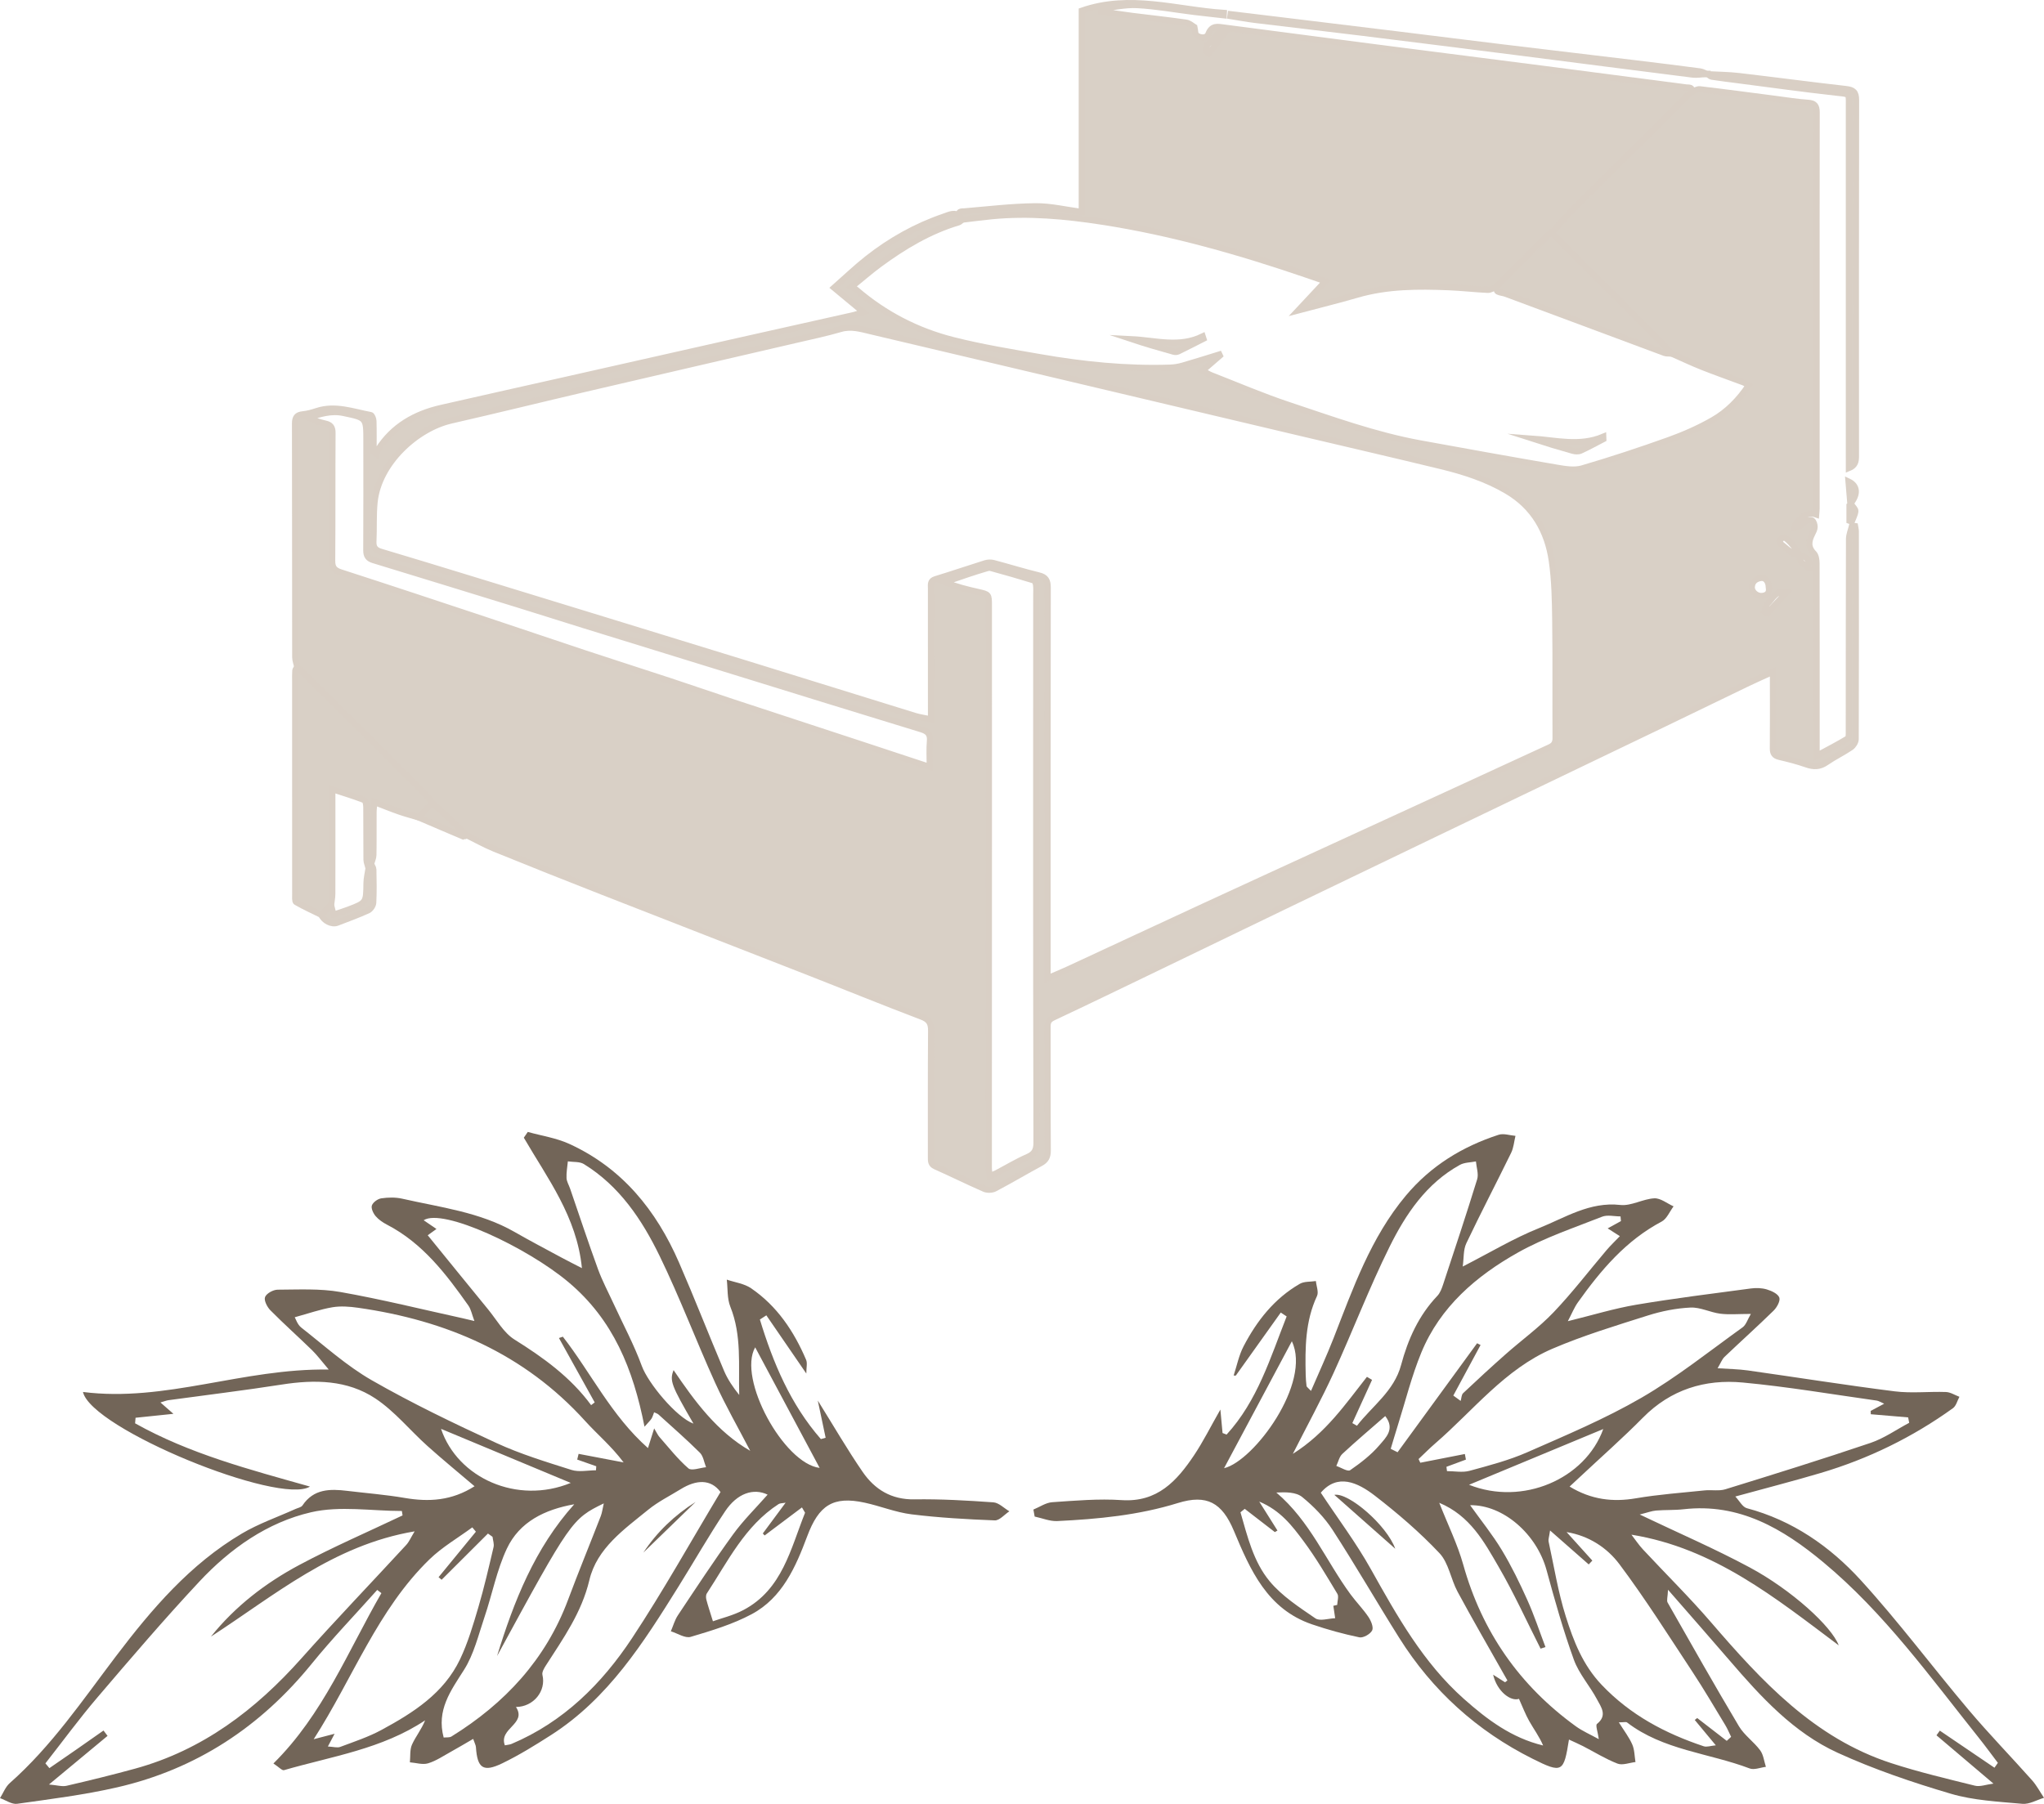 <!-- Generator: Adobe Illustrator 19.1.0, SVG Export Plug-In  -->
<svg version="1.1"
	 xmlns="http://www.w3.org/2000/svg" xmlns:xlink="http://www.w3.org/1999/xlink" xmlns:a="http://ns.adobe.com/AdobeSVGViewerExtensions/3.0/"
	 x="0px" y="0px" width="333.631px" height="294.51px" viewBox="0 0 333.631 294.51"
	 style="enable-background:new 0 0 333.631 294.51;" xml:space="preserve">
<style type="text/css">
	.st0{fill:#726558;}
	.st1{fill:#D9D0C6;stroke:#D9CFC5;stroke-miterlimit:10;}
</style>
<defs>
</defs>
<g>
	<g>
		<path class="st0" d="M283.248,244.328c0.669,0.705,1.167,1.718,1.883,1.908c7.441,1.979,13.561,6.235,18.593,11.751
			c6.181,6.775,11.685,14.165,17.609,21.181c3.319,3.931,6.916,7.627,10.336,11.474c0.765,0.86,1.314,1.913,1.962,2.877
			c-1.178,0.35-2.391,1.084-3.528,0.98c-3.922-0.357-7.953-0.545-11.692-1.648c-6.265-1.849-12.512-3.97-18.447-6.679
			c-7.222-3.297-12.545-9.135-17.655-15.08c-3.171-3.688-6.385-7.338-10.047-11.542c-0.053,1.209-0.254,1.759-0.066,2.088
			c3.838,6.755,7.663,13.519,11.64,20.193c0.878,1.474,2.429,2.532,3.466,3.932c0.541,0.731,0.638,1.79,0.936,2.701
			c-0.889,0.105-1.905,0.545-2.647,0.263c-6.662-2.53-14.114-2.973-20.02-7.514c-0.156-0.12-0.484-0.015-1.336-0.015
			c0.866,1.392,1.68,2.438,2.193,3.615c0.378,0.867,0.362,1.906,0.522,2.868c-0.986,0.109-2.109,0.572-2.931,0.255
			c-1.947-0.752-3.747-1.884-5.616-2.844c-0.729-0.374-1.483-0.697-2.309-1.082c-0.85,5.343-1.063,5.576-5.963,3.122
			c-9.044-4.53-16.328-11.116-21.725-19.695c-3.681-5.852-7.131-11.851-10.892-17.65c-1.312-2.024-3.084-3.842-4.959-5.371
			c-1.002-0.817-2.67-0.818-4.225-0.736c5.504,4.662,8.101,11.159,12.106,16.613c0.93,1.266,2.049,2.397,2.925,3.695
			c0.423,0.627,0.869,1.694,0.608,2.206c-0.306,0.601-1.461,1.254-2.09,1.124c-2.611-0.543-5.202-1.256-7.727-2.12
			c-7.315-2.501-10.07-8.866-12.756-15.277c-1.923-4.59-4.408-5.994-9.14-4.527c-6.437,1.996-13.032,2.621-19.684,2.942
			c-1.215,0.058-2.458-0.475-3.688-0.735c-0.069-0.381-0.138-0.761-0.207-1.142c1.024-0.418,2.028-1.131,3.076-1.202
			c3.767-0.254,7.57-0.594,11.321-0.341c5.836,0.392,9.016-3.128,11.822-7.316c1.481-2.211,2.672-4.615,4.3-7.469
			c0.148,1.598,0.251,2.716,0.355,3.833c0.22,0.084,0.44,0.167,0.66,0.251c5.043-5.505,7.148-12.539,9.802-19.288
			c-0.319-0.211-0.639-0.422-0.958-0.634c-2.447,3.43-4.893,6.86-7.34,10.29c-0.118-0.002-0.236-0.005-0.354-0.007
			c0.527-1.596,0.854-3.296,1.619-4.768c2.169-4.17,5.029-7.807,9.174-10.202c0.723-0.418,1.747-0.317,2.632-0.456
			c0.078,0.822,0.483,1.797,0.182,2.443c-1.927,4.128-1.952,8.488-1.845,12.883c0.015,0.607,0.062,1.215,0.138,1.816
			c0.017,0.137,0.218,0.251,0.727,0.796c1.29-3.002,2.568-5.758,3.672-8.582c3.187-8.156,6.068-16.449,11.819-23.313
			c4.058-4.844,9.203-7.998,15.136-9.924c0.811-0.263,1.827,0.103,2.748,0.178c-0.226,0.926-0.296,1.929-0.705,2.766
			c-2.412,4.94-4.964,9.812-7.32,14.778c-0.504,1.062-0.391,2.417-0.584,3.791c4.452-2.277,8.335-4.623,12.491-6.288
			c4.232-1.696,8.229-4.323,13.229-3.766c1.781,0.199,3.679-0.986,5.547-1.084c1.023-0.054,2.096,0.843,3.147,1.311
			c-0.639,0.847-1.097,2.036-1.946,2.485c-5.847,3.093-9.939,7.954-13.674,13.196c-0.579,0.813-0.954,1.771-1.638,3.068
			c4.041-0.991,7.555-2.077,11.149-2.684c6.211-1.049,12.469-1.821,18.715-2.657c0.856-0.115,1.799-0.089,2.616,0.156
			c0.774,0.233,1.802,0.702,2.036,1.324c0.201,0.534-0.389,1.607-0.928,2.136c-2.62,2.567-5.355,5.017-8.011,7.549
			c-0.411,0.392-0.618,0.997-1.131,1.859c1.855,0.128,3.407,0.142,4.931,0.357c7.993,1.128,15.965,2.404,23.972,3.413
			c2.749,0.346,5.579,0.011,8.368,0.11c0.741,0.026,1.466,0.509,2.199,0.783c-0.344,0.631-0.531,1.481-1.056,1.859
			c-6.588,4.742-13.796,8.265-21.574,10.573C292.78,241.793,288.314,242.938,283.248,244.328z M266.29,250.559
			c0.625,0.808,1.193,1.669,1.886,2.414c3.692,3.968,7.564,7.779,11.098,11.882c8.292,9.628,16.839,18.908,29.403,22.998
			c4.487,1.461,9.099,2.551,13.684,3.687c0.834,0.207,1.817-0.187,3.017-0.34c-3.399-2.883-6.348-5.383-9.296-7.884
			c0.181-0.254,0.362-0.509,0.544-0.763c2.973,2.018,5.947,4.036,8.92,6.053c0.185-0.265,0.37-0.529,0.555-0.794
			c-1.039-1.369-2.051-2.759-3.123-4.102c-7.97-9.986-15.456-20.413-25.376-28.655c-6.583-5.47-13.709-9.688-22.807-8.647
			c-1.48,0.169-2.987,0.086-4.475,0.209c-0.707,0.059-1.396,0.329-2.679,0.649c6.382,3.046,12.287,5.595,17.933,8.628
			c6.873,3.692,13.389,9.642,14.552,12.735C289.776,260.874,279.775,252.742,266.29,250.559z M307.543,229.177
			c-0.615-0.265-0.905-0.469-1.218-0.512c-7.287-1.019-14.553-2.268-21.872-2.949c-6.154-0.573-11.743,1.135-16.279,5.727
			c-3.312,3.352-6.856,6.474-10.297,9.698c-0.587,0.55-1.178,1.097-1.679,1.562c3.531,2.145,7.04,2.562,10.819,1.917
			c3.703-0.632,7.469-0.901,11.212-1.29c1.128-0.117,2.344,0.14,3.393-0.184c7.923-2.448,15.844-4.911,23.697-7.571
			c2.218-0.751,4.211-2.168,6.308-3.28c-0.057-0.295-0.115-0.59-0.172-0.885c-2.031-0.172-4.062-0.343-6.093-0.515
			c-0.007-0.181-0.014-0.361-0.021-0.542C305.983,230.01,306.626,229.667,307.543,229.177z M236.093,239.479
			c0.031,0.235,0.061,0.469,0.092,0.704c1.233,0,2.537,0.262,3.685-0.05c3.188-0.867,6.425-1.714,9.437-3.038
			c6.296-2.767,12.683-5.451,18.614-8.889c5.781-3.351,11.059-7.578,16.506-11.491c0.585-0.42,0.831-1.314,1.358-2.197
			c-2.089,0-3.565,0.145-4.999-0.038c-1.64-0.21-3.26-1.077-4.858-1.001c-2.341,0.111-4.723,0.587-6.964,1.297
			c-5.233,1.659-10.517,3.258-15.552,5.416c-7.771,3.331-12.928,10.092-19.141,15.462c-0.942,0.814-1.818,1.703-2.725,2.558
			c0.094,0.2,0.189,0.4,0.283,0.601c2.424-0.475,4.848-0.95,7.272-1.425c0.058,0.304,0.116,0.609,0.173,0.913
			C238.215,238.693,237.154,239.086,236.093,239.479z M259.909,254.789c-0.197,0.209-0.393,0.418-0.59,0.627
			c-1.978-1.738-3.956-3.476-6.311-5.545c-0.161,1.123-0.31,1.481-0.242,1.792c0.893,4.093,1.551,8.263,2.807,12.243
			c1.268,4.017,2.77,7.922,5.864,11.175c4.684,4.926,10.36,7.918,16.645,10.021c0.504,0.169,1.147-0.077,1.98-0.153
			c-1.354-1.631-2.395-2.885-3.436-4.139c0.133-0.105,0.267-0.21,0.4-0.316c1.607,1.242,3.214,2.483,4.821,3.725
			c0.238-0.218,0.476-0.437,0.714-0.655c-0.315-0.64-0.585-1.307-0.954-1.915c-1.765-2.91-3.482-5.852-5.355-8.692
			c-3.898-5.911-7.681-11.914-11.92-17.575c-2.019-2.696-4.994-4.654-8.628-5.249C257.107,251.684,258.508,253.237,259.909,254.789z
			 M264.579,199.361c-0.023-0.254-0.045-0.509-0.068-0.763c-1.013,0-2.143-0.297-3.019,0.05c-4.619,1.825-9.395,3.42-13.701,5.834
			c-6.816,3.82-12.715,8.87-15.794,16.337c-1.593,3.862-2.598,7.966-3.86,11.963c-0.394,1.248-0.76,2.506-1.138,3.759
			c0.373,0.186,0.747,0.373,1.12,0.559c4.326-5.931,8.652-11.862,12.978-17.793c0.189,0.095,0.378,0.19,0.568,0.286
			c-1.483,2.751-2.967,5.501-4.45,8.252c0.401,0.292,0.802,0.584,1.203,0.876c0.127-0.43,0.12-1.002,0.401-1.268
			c2.283-2.156,4.596-4.284,6.949-6.365c2.592-2.293,5.431-4.343,7.81-6.835c3.064-3.21,5.77-6.762,8.65-10.15
			c0.651-0.765,1.385-1.46,2.171-2.281c-0.704-0.45-1.234-0.789-1.987-1.271C263.318,200.054,263.949,199.707,264.579,199.361z
			 M245.66,274.656c0.129-0.1,0.257-0.199,0.386-0.299c-0.194-0.34-0.39-0.68-0.583-1.021c-2.527-4.485-5.114-8.939-7.555-13.471
			c-1.101-2.044-1.442-4.684-2.947-6.283c-3.212-3.412-6.818-6.502-10.532-9.376c-2.85-2.206-6.113-3.683-8.843-0.5
			c2.776,4.198,5.76,8.17,8.164,12.466c4.286,7.657,8.536,15.282,15.207,21.209c3.781,3.359,7.769,6.356,12.919,7.597
			c-0.618-1.446-1.518-2.662-2.26-3.968c-0.632-1.112-1.083-2.327-1.681-3.646c-1.297,0.457-3.545-1.123-4.222-3.945
			C244.49,273.911,245.075,274.284,245.66,274.656z M211.024,237.363c5.422-3.42,8.603-8.157,12.094-12.574
			c0.278,0.165,0.555,0.329,0.833,0.494c-1.072,2.353-2.145,4.707-3.217,7.06c0.252,0.144,0.503,0.287,0.755,0.431
			c2.495-3.23,6.055-5.636,7.201-9.912c1.129-4.21,2.866-8.081,5.917-11.29c0.456-0.48,0.721-1.192,0.936-1.843
			c1.889-5.718,3.793-11.433,5.565-17.188c0.268-0.871-0.118-1.943-0.201-2.923c-0.879,0.178-1.87,0.152-2.619,0.566
			c-5.469,3.019-8.826,8.025-11.476,13.366c-3.34,6.731-6.018,13.787-9.147,20.627C215.719,228.428,213.467,232.54,211.024,237.363z
			 M234.92,245.353c1.423,3.615,2.984,6.768,3.916,10.096c3.072,10.975,9.198,19.746,18.392,26.403
			c1.071,0.775,2.318,1.308,3.736,2.092c-0.163-1.191-0.572-2.272-0.298-2.489c1.751-1.386,0.664-2.763,0.023-3.976
			c-1.173-2.222-2.955-4.186-3.796-6.507c-1.733-4.785-3.117-9.706-4.456-14.623c-1.6-5.875-7.063-10.69-12.475-10.601
			c1.771,2.479,3.642,4.792,5.166,7.314c1.574,2.605,2.916,5.367,4.165,8.147c1.126,2.506,1.988,5.129,2.967,7.701
			c-0.267,0.085-0.533,0.17-0.8,0.255c-2.269-4.473-4.346-9.058-6.861-13.387C242.252,251.737,239.973,247.47,234.92,245.353z
			 M217.634,262.171c0.21-0.048,0.419-0.096,0.629-0.144c0.022-0.613,0.292-1.376,0.027-1.815c-1.76-2.914-3.487-5.868-5.515-8.594
			c-1.844-2.479-3.767-5.023-7.237-6.462c1.175,1.867,2.075,3.298,2.976,4.729c-0.143,0.084-0.285,0.168-0.428,0.251
			c-1.638-1.265-3.277-2.53-4.915-3.795c-0.232,0.188-0.464,0.376-0.696,0.564c1.14,3.933,2.108,8.067,4.76,11.257
			c2.016,2.426,4.826,4.246,7.471,6.06c0.728,0.499,2.133,0.01,3.227-0.025C217.833,263.523,217.733,262.847,217.634,262.171z
			 M261.692,233.311c-7.37,3.061-14.319,5.948-21.91,9.101C248.512,245.888,258.744,241.49,261.692,233.311z M210.861,218.984
			c-3.749,7.021-7.505,14.055-11.065,20.722C204.678,238.541,214.118,225.76,210.861,218.984z M226.104,231.194
			c-2.444,2.137-4.77,4.102-6.998,6.173c-0.504,0.468-0.666,1.303-0.986,1.97c0.77,0.258,1.854,0.972,2.256,0.695
			c1.728-1.192,3.441-2.515,4.794-4.103C226.185,234.739,227.758,233.312,226.104,231.194z"/>
		<path class="st0" d="M77.459,242.652c-2.559-2.18-5.181-4.322-7.697-6.58c-2.858-2.564-5.339-5.659-8.495-7.753
			c-4.576-3.037-9.894-3.112-15.26-2.272c-6.154,0.964-12.342,1.706-18.514,2.554c-0.329,0.045-0.646,0.181-1.304,0.372
			c0.722,0.632,1.244,1.09,2.117,1.854c-2.277,0.237-4.229,0.44-6.181,0.643c-0.024,0.302-0.049,0.604-0.073,0.907
			c8.888,4.99,18.707,7.548,28.543,10.328c-4.994,3.095-35.697-9.417-37.053-15.446c13.485,1.712,26.072-3.88,40.114-3.66
			c-1.221-1.432-1.899-2.361-2.711-3.153c-2.251-2.194-4.602-4.288-6.812-6.522c-0.53-0.535-1.082-1.625-0.87-2.163
			c0.236-0.598,1.332-1.199,2.056-1.202c3.416-0.013,6.902-0.21,10.235,0.379c6.728,1.188,13.373,2.843,20.052,4.306
			c0.42,0.092,0.836,0.197,1.828,0.431c-0.416-1.101-0.551-1.911-0.977-2.515c-3.651-5.171-7.465-10.189-13.273-13.206
			c-0.689-0.358-1.383-0.824-1.877-1.407c-0.387-0.457-0.771-1.281-0.606-1.744c0.186-0.52,0.955-1.074,1.537-1.158
			c1.113-0.161,2.316-0.191,3.407,0.057c6.241,1.422,12.682,2.178,18.382,5.452c2.496,1.434,5.049,2.77,7.583,4.139
			c0.984,0.532,1.986,1.03,3.373,1.747c-0.838-8.426-5.634-14.665-9.483-21.297c0.215-0.313,0.429-0.627,0.644-0.94
			c2.256,0.63,4.641,0.98,6.747,1.939c8.649,3.941,14.229,10.854,17.94,19.383c2.547,5.854,4.863,11.809,7.353,17.688
			c0.591,1.396,1.466,2.673,2.474,3.934c-0.143-4.861,0.434-9.723-1.452-14.412c-0.537-1.335-0.404-2.939-0.578-4.419
			c1.332,0.453,2.844,0.642,3.963,1.407c4.243,2.897,7.001,7.028,8.989,11.691c0.224,0.526,0.03,1.23,0.03,2.234
			c-2.367-3.447-4.446-6.475-6.524-9.502c-0.352,0.227-0.704,0.455-1.055,0.682c2.161,7.08,4.984,13.832,9.956,19.522
			c0.259-0.072,0.518-0.143,0.777-0.215c-0.405-1.918-0.809-3.836-1.282-6.079c2.59,4.153,4.812,7.997,7.319,11.645
			c1.971,2.868,4.681,4.549,8.436,4.489c4.299-0.068,8.61,0.184,12.902,0.487c0.901,0.064,1.744,0.955,2.613,1.465
			c-0.794,0.519-1.607,1.511-2.38,1.481c-4.536-0.176-9.082-0.43-13.584-0.987c-2.589-0.32-5.083-1.348-7.653-1.906
			c-5.174-1.125-7.487,0.434-9.377,5.478c-1.876,5.008-4.058,10.052-9.067,12.729c-3.098,1.655-6.559,2.692-9.948,3.701
			c-0.911,0.271-2.154-0.574-3.245-0.907c0.378-0.878,0.634-1.838,1.155-2.621c2.954-4.434,5.876-8.895,9.005-13.204
			c1.678-2.311,3.748-4.337,5.636-6.486c-2.302-1.104-4.957-0.248-6.939,2.722c-2.671,4.001-5.056,8.191-7.604,12.275
			c-5.705,9.146-11.454,18.272-20.821,24.263c-2.577,1.648-5.194,3.273-7.941,4.602c-3.122,1.511-4.078,0.808-4.306-2.634
			c-0.021-0.323-0.205-0.636-0.448-1.35c-1.316,0.762-2.466,1.454-3.641,2.102c-1.223,0.674-2.413,1.494-3.726,1.888
			c-0.892,0.268-1.97-0.088-2.965-0.165c0.099-0.978-0.033-2.06,0.351-2.909c0.591-1.305,1.536-2.45,2.134-3.943
			c-7.045,4.691-15.23,5.87-23.031,8.131c-0.32,0.093-0.843-0.511-1.729-1.09c8.104-8.01,12.154-18.334,17.625-27.811
			c-0.226-0.175-0.453-0.351-0.679-0.526c-3.575,4.01-7.312,7.888-10.694,12.055c-8.359,10.298-18.847,17.215-31.772,20.181
			c-5.36,1.23-10.851,1.911-16.305,2.682c-0.872,0.123-1.864-0.595-2.801-0.924c0.522-0.828,0.887-1.833,1.591-2.455
			c6.819-6.028,11.877-13.517,17.317-20.691c5.855-7.721,12.118-15.059,20.583-20.06c2.743-1.62,5.816-2.682,8.737-4.003
			c0.392-0.177,0.934-0.266,1.14-0.574c1.822-2.727,4.496-2.723,7.298-2.384c3.133,0.379,6.289,0.623,9.395,1.157
			C69.984,245.234,73.722,245.031,77.459,242.652z M34.425,267.203c3.995-4.985,8.941-8.772,14.448-11.711
			c5.486-2.928,11.214-5.403,16.836-8.077c-0.038-0.241-0.075-0.483-0.113-0.724c-4.952,0-10.107-0.88-14.808,0.205
			c-7.137,1.647-13.221,5.94-18.24,11.312c-5.732,6.135-11.193,12.529-16.646,18.919c-2.965,3.474-5.668,7.171-8.489,10.767
			c0.217,0.26,0.434,0.52,0.65,0.78c1.472-1.015,2.948-2.026,4.416-3.047c1.476-1.026,2.945-2.062,4.417-3.094
			c0.22,0.292,0.44,0.583,0.66,0.875c-3.016,2.504-6.033,5.009-9.56,7.937c1.311,0.111,2.141,0.38,2.87,0.211
			c3.741-0.866,7.474-1.78,11.177-2.797c11.02-3.027,19.671-9.601,27.162-18.014c5.586-6.273,11.409-12.333,17.102-18.512
			c0.472-0.513,0.753-1.202,1.371-2.218C54.377,252.26,44.807,260.482,34.425,267.203z M48.109,215.06
			c0.161,0.267,0.439,1.195,1.061,1.682c3.777,2.957,7.387,6.24,11.517,8.606c6.573,3.766,13.435,7.061,20.322,10.236
			c3.935,1.814,8.131,3.092,12.275,4.404c1.216,0.385,2.657,0.059,3.995,0.059c0.015-0.22,0.03-0.44,0.045-0.66
			c-1.036-0.364-2.072-0.728-3.108-1.092c0.076-0.311,0.152-0.622,0.228-0.932c2.45,0.467,4.9,0.933,7.349,1.4
			c-2.005-2.677-4.299-4.577-6.277-6.764c-9.964-11.01-22.678-16.44-37.082-18.489c-1.376-0.196-2.832-0.308-4.186-0.079
			C52.272,213.766,50.355,214.445,48.109,215.06z M91.234,218.452c0.212-0.073,0.424-0.146,0.636-0.219
			c4.612,5.926,7.911,12.892,13.895,18.187c0.405-1.287,0.651-2.066,1.011-3.212c0.422,0.699,0.59,1.096,0.86,1.402
			c1.54,1.748,2.988,3.609,4.733,5.124c0.516,0.448,1.895-0.097,2.878-0.187c-0.324-0.802-0.444-1.809-1.007-2.369
			c-2.172-2.159-4.484-4.178-6.754-6.238c-0.17-0.154-0.423-0.217-0.72-0.363c-0.156,0.395-0.239,0.741-0.419,1.027
			c-0.194,0.31-0.477,0.564-1.147,1.327c-1.854-9.44-5.118-17.46-12.395-23.587c-6.791-5.717-20.534-12.142-23.654-10.122
			c0.695,0.474,1.347,0.919,2.09,1.426c-0.76,0.549-1.328,0.959-1.423,1.028c3.372,4.145,6.608,8.143,9.869,12.121
			c1.384,1.688,2.528,3.801,4.292,4.904c4.715,2.95,9.153,6.142,12.507,10.707c0.195-0.148,0.389-0.296,0.584-0.444
			C95.125,225.46,93.179,221.956,91.234,218.452z M53.518,285.141c0.89,0.044,1.523,0.252,2.01,0.069
			c2.276-0.853,4.614-1.623,6.74-2.774c5.18-2.804,10.172-5.971,12.821-11.531c1.285-2.696,2.141-5.617,2.99-8.495
			c0.954-3.235,1.707-6.532,2.481-9.817c0.123-0.52-0.103-1.122-0.167-1.686c-0.249-0.178-0.497-0.355-0.746-0.533
			c-2.521,2.515-5.042,5.03-7.563,7.544c-0.166-0.139-0.333-0.278-0.499-0.417c2.031-2.477,4.062-4.954,6.093-7.43
			c-0.195-0.235-0.391-0.471-0.587-0.706c-2.339,1.724-4.911,3.208-6.978,5.213c-8.484,8.23-12.515,19.427-18.911,29.374
			c1.065-0.278,2.131-0.555,3.412-0.889C54.248,283.759,53.963,284.3,53.518,285.141z M82.406,284.951
			c0.441-0.091,0.794-0.107,1.1-0.236c8.462-3.576,14.727-9.805,19.661-17.264c5.085-7.687,9.578-15.766,14.441-23.858
			c-1.585-2.14-3.952-2.037-6.511-0.459c-1.782,1.099-3.693,2.046-5.303,3.359c-3.929,3.204-8.36,6.275-9.594,11.48
			c-1.261,5.318-4.266,9.528-7.095,13.932c-0.295,0.459-0.674,1.098-0.566,1.544c0.637,2.626-1.444,5.223-4.321,5.239
			C86.05,281.477,81.36,282.155,82.406,284.951z M122.454,236.868c-1.921-3.7-4.007-7.325-5.727-11.117
			c-3.11-6.855-5.765-13.924-9.055-20.687c-2.884-5.928-6.55-11.431-12.37-15.013c-0.698-0.429-1.734-0.307-2.614-0.441
			c-0.083,0.908-0.261,1.821-0.217,2.723c0.029,0.588,0.387,1.157,0.588,1.739c1.507,4.377,2.955,8.775,4.542,13.123
			c0.707,1.937,1.687,3.775,2.551,5.654c1.558,3.388,3.338,6.694,4.614,10.185c1.011,2.765,5.617,8.365,8.426,9.395
			c-3.624-6.239-3.923-7.021-3.247-8.737C113.42,228.814,117.028,233.738,122.454,236.868z M81.133,270.37
			c2.751-8.942,6.15-17.593,12.599-24.777c-4.813,0.858-8.939,2.858-11.002,7.248c-1.649,3.51-2.385,7.44-3.64,11.145
			c-0.995,2.939-1.731,6.096-3.361,8.66c-2.177,3.424-4.508,6.557-3.311,11.031c0.443-0.051,0.944,0.034,1.268-0.166
			c8.723-5.405,15.39-12.56,19.034-22.319c1.709-4.576,3.57-9.096,5.336-13.651c0.226-0.584,0.297-1.227,0.498-2.091
			C93.346,247.983,93.157,248.265,81.133,270.37z M131.407,246.975c-0.169-0.289-0.338-0.577-0.508-0.866
			c-2.031,1.526-4.062,3.053-6.093,4.579c-0.099-0.11-0.197-0.219-0.296-0.329c1.19-1.606,2.38-3.213,3.722-5.023
			c-0.529,0.1-0.902,0.07-1.151,0.231c-5.507,3.568-8.277,9.346-11.71,14.585c-0.163,0.249-0.158,0.689-0.078,1.001
			c0.241,0.942,0.556,1.865,1.073,3.543c1.333-0.48,3.282-0.935,4.992-1.841C127.7,259.499,129.034,252.892,131.407,246.975z
			 M93.159,242.107c-7.009-2.922-14.018-5.844-21.172-8.826C74.696,241.314,84.426,245.698,93.159,242.107z M123.264,219.97
			c-2.916,5.121,4.678,18.973,10.522,19.686C130.389,233.299,126.806,226.597,123.264,219.97z"/>
		<path class="st0" d="M227.741,252.858c-3.45-3.052-6.723-5.948-9.946-8.8C220.095,243.619,226.36,249.013,227.741,252.858z"/>
		<path class="st0" d="M105.019,253.475c2.197-3.33,5.07-6.087,8.521-8.264C110.7,247.966,107.859,250.721,105.019,253.475z"/>
	</g>
	<g>
		<path class="st1" d="M48.54,108.944c-0.123-0.553-0.352-1.107-0.353-1.66c-0.02-12.71-0.005-25.419-0.034-38.129
			c-0.002-0.985,0.293-1.419,1.285-1.515c0.774-0.076,1.545-0.298,2.289-0.541c3.02-0.984,5.882,0.127,8.78,0.665
			c0.21,0.039,0.441,0.63,0.45,0.971c0.046,1.689,0.021,3.38,0.021,5.07c0.163,0.12,0.326,0.241,0.489,0.361
			c0.088-0.267,0.124-0.567,0.27-0.796c2.417-3.777,6.01-5.801,10.268-6.774c6.966-1.591,13.943-3.14,20.914-4.711
			c9.341-2.105,18.681-4.218,28.023-6.32c6.084-1.369,12.172-2.72,18.256-4.089c0.511-0.115,1.005-0.306,1.726-0.529
			c-1.635-1.357-3.111-2.583-4.782-3.97c1.882-1.657,3.571-3.285,5.404-4.73c3.789-2.989,7.959-5.331,12.541-6.892
			c0.868-0.296,1.787-0.809,2.669,0.012c0.09,0.166,0.181,0.334,0.272,0.502c-0.185,0.146-0.348,0.366-0.558,0.428
			c-4.747,1.414-8.92,3.916-12.872,6.818c-1.511,1.11-2.925,2.352-4.633,3.737c0.427,0.238,0.633,0.312,0.789,0.446
			c4.619,3.986,9.933,6.731,15.799,8.221c4.675,1.187,9.46,1.962,14.218,2.792c7.01,1.223,14.072,1.944,21.203,1.711
			c0.691-0.023,1.396-0.136,2.06-0.327c2.006-0.577,3.994-1.212,5.989-1.825c0.029,0.062,0.058,0.124,0.087,0.186
			c-0.906,0.784-1.811,1.569-2.843,2.463c0.642,0.338,1.023,0.588,1.438,0.75c4.194,1.634,8.338,3.421,12.604,4.841
			c7.085,2.358,14.122,4.925,21.502,6.275c7.436,1.36,14.875,2.697,22.325,3.974c1.349,0.231,2.859,0.481,4.116,0.112
			c4.753-1.392,9.463-2.948,14.127-4.619c2.472-0.886,4.91-1.965,7.186-3.266c2.367-1.353,4.288-3.31,5.862-5.672
			c-0.346-0.203-0.573-0.383-0.831-0.479c-2.243-0.843-4.507-1.632-6.734-2.516c-1.708-0.678-3.371-1.47-5.054-2.211
			c-0.329-0.369-0.643-0.753-0.991-1.104c-2.815-2.837-5.631-5.673-8.457-8.499c-1.425-1.426-2.879-2.822-4.307-4.246
			c-1.953-1.947-3.893-3.907-5.838-5.861c1.403-1.505,2.767-3.049,4.219-4.506c3.117-3.13,6.287-6.206,9.419-9.32
			c3.045-3.027,6.071-6.073,9.105-9.11c0.506-0.173,1.035-0.543,1.514-0.487c4.186,0.489,8.362,1.056,12.542,1.595
			c1.681,0.217,3.358,0.494,5.046,0.604c1.104,0.072,1.471,0.449,1.467,1.583c-0.034,11.717-0.013,23.434-0.011,35.151
			c0.002,9.852-0.001,19.705-0.005,29.557c0,0.242-0.035,0.483-0.069,0.932c-1.555-0.54-2.407,0.492-3.29,1.421
			c-0.156,0.164-0.153,0.479-0.224,0.723c0.274-0.061,0.592-0.054,0.811-0.197c0.341-0.224,0.574-0.627,0.928-0.809
			c0.329-0.169,0.859-0.317,1.11-0.164c0.265,0.162,0.417,0.693,0.412,1.061c-0.005,0.388-0.219,0.789-0.403,1.154
			c-0.564,1.121-0.741,2.139,0.277,3.175c0.341,0.347,0.437,1.053,0.439,1.596c0.024,9.812,0.017,19.625,0.016,29.437
			c0,0.53,0,1.061,0,1.99c1.868-1.012,3.496-1.841,5.051-2.79c0.24-0.147,0.199-0.841,0.2-1.282c0.011-10.434,0-20.867,0.034-31.3
			c0.002-0.732,0.326-1.463,0.5-2.194c0.161,0.023,0.322,0.047,0.483,0.07c0.045,0.294,0.129,0.587,0.13,0.881
			c0.009,11.303,0.02,22.606-0.021,33.909c-0.002,0.458-0.392,1.074-0.787,1.341c-1.298,0.878-2.73,1.558-4.017,2.45
			c-1.072,0.744-2.065,0.748-3.245,0.333c-1.44-0.506-2.93-0.883-4.418-1.232c-0.8-0.188-1.059-0.578-1.052-1.38
			c0.032-3.643,0.012-7.287,0.011-10.93c0-0.438,0-0.876,0-1.582c-1.509,0.688-2.778,1.239-4.024,1.839
			c-4.689,2.258-9.367,4.537-14.055,6.798c-3.94,1.901-7.888,3.788-11.831,5.683c-8.695,4.177-17.392,8.353-26.086,12.534
			c-7.821,3.761-15.642,7.524-23.459,11.294c-7.072,3.41-14.138,6.835-21.21,10.246c-5.582,2.692-11.16,5.394-16.767,8.034
			c-0.725,0.341-0.969,0.705-0.967,1.472c0.022,6.749-0.012,13.497,0.033,20.246c0.007,0.999-0.28,1.599-1.157,2.073
			c-2.508,1.355-4.961,2.813-7.482,4.142c-0.463,0.244-1.231,0.268-1.711,0.058c-2.688-1.174-5.317-2.482-7.997-3.674
			c-0.764-0.34-0.726-0.883-0.725-1.509c0.005-6.873-0.022-13.746,0.032-20.618c0.01-1.24-0.313-1.842-1.56-2.316
			c-6.296-2.389-12.531-4.937-18.802-7.393c-11.118-4.354-22.251-8.67-33.367-13.027c-5.845-2.291-11.68-4.608-17.495-6.973
			c-1.62-0.659-3.153-1.53-4.722-2.302c-0.81-0.8-1.611-1.616-2.442-2.401c-1.001-0.946-2.028-1.864-3.044-2.795
			c-0.36-0.448-0.681-0.933-1.084-1.337c-5.049-5.067-10.104-10.128-15.171-15.177C52.394,112.681,50.459,110.82,48.54,108.944z
			 M293.739,90.79c-0.034-0.612-1.957-3.012-2.517-3.029c-0.249-0.007-0.583,0.246-0.731,0.476
			c-0.075,0.116,0.119,0.513,0.294,0.663c0.642,0.548,1.306,1.079,2.008,1.545c0.291,0.193,0.701,0.208,1.056,0.304
			c-0.313,1.207,0.853,1.406,1.401,2.022c0.051,0.058,0.332,0,0.421-0.089c0.09-0.09,0.149-0.371,0.091-0.421
			C295.135,91.708,294.907,90.591,293.739,90.79z M151.959,117.442c0-0.771,0-1.342,0-1.913c-0.002-6.5-0.006-13.001-0.005-19.501
			c0-0.598-0.141-1.2,0.729-1.464c2.726-0.829,5.423-1.756,8.143-2.606c0.411-0.128,0.917-0.148,1.331-0.038
			c2.476,0.654,4.924,1.417,7.41,2.026c1.155,0.283,1.45,0.844,1.448,1.994c-0.035,20.533-0.024,41.065-0.023,61.598
			c0,0.653,0,1.306,0,2.174c1.278-0.552,2.372-0.996,3.442-1.492c7.345-3.404,14.68-6.831,22.028-10.228
			c7.499-3.467,15.011-6.908,22.517-10.359c5.704-2.622,11.41-5.239,17.113-7.864c5.621-2.588,11.235-5.189,16.861-7.766
			c0.686-0.314,0.957-0.728,0.952-1.516c-0.037-6.376,0.031-12.753-0.051-19.128c-0.042-3.259-0.095-6.548-0.558-9.763
			c-0.701-4.869-2.984-8.882-7.386-11.462c-3.319-1.945-6.933-3.117-10.631-4.016c-7.744-1.883-15.511-3.672-23.267-5.506
			c-12.985-3.071-25.969-6.147-38.953-9.22c-10.323-2.443-20.646-4.889-30.973-7.318c-1.596-0.376-3.157-0.862-4.872-0.362
			c-2.375,0.693-4.804,1.203-7.216,1.764c-11.468,2.666-22.941,5.31-34.405,7.988c-7.32,1.71-14.617,3.517-21.946,5.189
			c-5.629,1.284-11.854,6.949-12.503,13.32c-0.217,2.132-0.086,4.298-0.192,6.444c-0.047,0.961,0.326,1.4,1.222,1.666
			c4.674,1.389,9.335,2.819,13.998,4.246c7.662,2.345,15.323,4.697,22.983,7.05c7.584,2.33,15.169,4.654,22.749,6.998
			c9.149,2.829,18.292,5.682,27.442,8.507C150.106,117.119,150.909,117.222,151.959,117.442z M161.534,192.024
			c0.545-0.236,0.851-0.345,1.136-0.495c1.684-0.885,3.321-1.876,5.059-2.635c1.135-0.496,1.455-1.146,1.451-2.346
			c-0.047-17.136-0.047-34.272-0.05-51.408c-0.002-12.623,0.007-25.247,0.011-37.87c0-0.58,0.039-1.164-0.023-1.737
			c-0.03-0.279-0.196-0.717-0.394-0.778c-2.328-0.717-4.669-1.39-7.019-2.031c-0.287-0.078-0.651,0.06-0.963,0.153
			c-0.91,0.27-1.816,0.557-2.717,0.858c-1.285,0.429-2.563,0.876-3.844,1.316c1.846,0.735,3.635,1.182,5.434,1.588
			c1.788,0.403,1.796,0.384,1.796,2.229c0.002,10.958,0.006,21.916,0.003,32.874c-0.004,19.624-0.013,39.247-0.014,58.871
			C161.401,191.007,161.473,191.401,161.534,192.024z M151.756,125.217c0-1.564-0.092-2.888,0.027-4.193
			c0.109-1.186-0.358-1.641-1.451-1.974c-10.234-3.12-20.45-6.297-30.672-9.456c-8.09-2.5-16.183-4.993-24.271-7.499
			c-3.589-1.112-7.167-2.26-10.758-3.369c-7.894-2.437-15.791-4.865-23.693-7.278c-0.837-0.255-1.157-0.683-1.151-1.599
			c0.04-5.961,0.01-11.922,0.015-17.883c0.004-3.81,0.001-3.75-3.733-4.542c-2.035-0.431-3.853,0.181-5.753,0.766
			c0.907,0.437,1.821,0.752,2.759,0.959c0.863,0.19,1.205,0.579,1.199,1.524c-0.044,6.954-0.002,13.909-0.054,20.864
			c-0.008,1.107,0.351,1.57,1.401,1.91c7.9,2.556,15.78,5.172,23.66,7.789c5.364,1.781,10.711,3.612,16.076,5.389
			c4.663,1.545,9.344,3.034,14.009,4.572c3.373,1.112,6.728,2.281,10.1,3.394c7.178,2.369,14.363,4.717,21.543,7.077
			C144.495,122.814,147.976,123.968,151.756,125.217z M288.71,95.894c-0.019-0.958-0.535-1.632-1.28-1.531
			c-0.838,0.113-1.458,0.579-1.492,1.506c-0.028,0.789,0.823,1.514,1.677,1.431C288.438,97.22,288.885,96.782,288.71,95.894z
			 M291.703,96.628c-1.822-0.328-2.337,1.084-3.176,1.899c-0.313,0.303-0.37,0.87-0.544,1.316c0.159,0.088,0.319,0.176,0.478,0.263
			C289.483,99.009,290.505,97.912,291.703,96.628z"/>
		<path class="st1" d="M275.959,15.062c-3.034,3.037-6.06,6.083-9.105,9.11c-3.133,3.114-6.303,6.19-9.419,9.32
			c-1.451,1.457-2.815,3.001-4.219,4.505c-0.256,0.2-0.536,0.378-0.766,0.606c-2.766,2.753-5.524,5.513-8.285,8.271
			c-0.446,0.159-0.899,0.471-1.336,0.451c-2.104-0.097-4.201-0.342-6.305-0.428c-5.045-0.205-10.073-0.217-14.997,1.217
			c-3.079,0.896-6.197,1.659-9.63,2.569c1.595-1.707,2.952-3.158,4.452-4.763c-1.174-0.404-2.1-0.725-3.027-1.042
			c-10.947-3.743-22.041-6.929-33.501-8.691c-5.934-0.913-11.892-1.464-17.901-0.888c-1.635,0.157-3.263,0.379-4.895,0.57
			c-0.091-0.168-0.183-0.336-0.272-0.502c-0.623-0.958,0.343-0.831,0.693-0.861c3.854-0.33,7.71-0.79,11.57-0.831
			c2.478-0.026,4.964,0.586,7.554,0.926c0-10.906,0-21.936,0-32.852c7.899-2.765,15.513-0.145,23.192,0.358
			c-0.007,0.13-0.014,0.26-0.021,0.39c-1.637-0.185-3.276-0.357-4.91-0.559c-3.07-0.379-6.129-0.942-9.209-1.103
			c-1.976-0.103-3.983,0.375-5.976,0.593c0,0.142-0.001,0.283-0.001,0.425c1.714,0.248,3.424,0.518,5.142,0.738
			c2.938,0.375,5.886,0.68,8.817,1.106c0.571,0.083,1.082,0.58,1.359,0.737c0.135,0.613,0.092,1.15,0.323,1.323
			c0.665,0.501,1.671,0.524,1.956-0.213c0.558-1.441,1.521-1.181,2.591-1.04c8.463,1.113,16.927,2.222,25.393,3.315
			c9.051,1.169,18.106,2.313,27.157,3.479c7.62,0.982,15.238,1.977,22.855,2.978C275.657,14.329,276.42,14.163,275.959,15.062z
			 M200.051,5.199c-0.801-0.394-1.409,0.449-1.998,1.126c-0.529,0.608-1.421,1.108-1.171,2.104c0.134,0.107,0.268,0.215,0.402,0.322
			C198.223,7.546,199.163,6.339,200.051,5.199z"/>
		<path class="st1" d="M48.54,108.944c1.919,1.876,3.854,3.737,5.755,5.631c5.067,5.049,10.122,10.11,15.171,15.177
			c0.403,0.404,0.725,0.889,1.084,1.336c-0.742,0.788-1.484,1.577-2.226,2.366c-1.051-0.314-2.115-0.592-3.149-0.953
			c-1.311-0.457-2.598-0.983-4.069-1.545c-0.054,0.68-0.128,1.193-0.131,1.706c-0.013,2.312,0.018,4.626-0.025,6.937
			c-0.009,0.495-0.257,0.986-0.393,1.477c-0.129,0.21-0.259,0.421-0.39,0.633c-0.121-0.448-0.342-0.895-0.347-1.344
			c-0.031-2.85,0-5.701-0.028-8.551c-0.004-0.416-0.106-1.108-0.346-1.201c-1.633-0.633-3.315-1.14-5.198-1.76
			c0,0.796,0,1.324,0,1.852c0.001,5.081,0.009,10.163-0.007,15.244c-0.002,0.609-0.131,1.218-0.201,1.827
			c-0.533,0.526-1.065,1.052-1.598,1.578c-1.376-0.677-2.778-1.308-4.101-2.075c-0.227-0.131-0.154-0.845-0.155-1.29
			c-0.007-11.562-0.006-23.123-0.006-34.685c0-0.619-0.02-1.24,0.024-1.856C48.217,109.274,48.422,109.112,48.54,108.944z"/>
		<path class="st1" d="M278.687,12.113c1.717,0.096,3.443,0.105,5.148,0.304c5.825,0.679,11.638,1.46,17.465,2.118
			c1.233,0.139,1.661,0.511,1.658,1.818c-0.043,19.37-0.03,38.74-0.02,58.111c0,0.827-0.1,1.54-1.157,1.964c0-0.561,0-0.998,0-1.435
			c0-19.246,0.001-38.492-0.002-57.738c0-2.026,0.186-1.877-1.883-2.106c-5.419-0.598-10.82-1.357-16.228-2.053
			c-1.433-0.184-2.868-0.358-4.295-0.579c-0.237-0.037-0.439-0.299-0.657-0.456C278.715,12.059,278.687,12.113,278.687,12.113z"/>
		<path class="st1" d="M278.687,12.113c0,0,0.028-0.053,0.028-0.054c-0.828,0.044-1.673,0.215-2.483,0.113
			c-9.467-1.186-18.927-2.423-28.392-3.627c-8.484-1.079-16.969-2.148-25.458-3.195c-5.82-0.718-11.648-1.381-17.469-2.091
			c-1.368-0.167-2.725-0.424-4.087-0.639c0.015-0.102,0.03-0.203,0.045-0.305c2.523,0.304,5.046,0.606,7.569,0.913
			c6.606,0.802,13.213,1.602,19.818,2.412c5.66,0.694,11.317,1.412,16.978,2.097c7.345,0.89,14.692,1.753,22.037,2.637
			c3.404,0.41,6.806,0.834,10.205,1.283C277.894,11.711,278.285,11.956,278.687,12.113z"/>
		<path class="st1" d="M52.442,149.355c0.533-0.526,1.065-1.052,1.598-1.578c0.117,0.457,0.233,0.915,0.397,1.556
			c0.832-0.281,1.635-0.525,2.418-0.822c2.949-1.118,2.922-1.125,2.963-4.323c0.011-0.828,0.227-1.653,0.349-2.479
			c0.131-0.212,0.261-0.423,0.39-0.633c0.134,0.293,0.381,0.582,0.387,0.875c0.037,1.812,0.074,3.628-0.021,5.436
			c-0.023,0.441-0.443,1.064-0.843,1.246c-1.644,0.747-3.347,1.364-5.034,2.015C54.159,150.991,52.875,150.342,52.442,149.355z"/>
		<path class="st1" d="M68.324,133.454c0.742-0.789,1.484-1.578,2.226-2.366c1.016,0.931,2.043,1.85,3.044,2.795
			c0.831,0.785,1.631,1.601,2.442,2.401c-0.08,0.125-0.206,0.372-0.224,0.364C73.311,135.596,70.818,134.525,68.324,133.454z"/>
		<path class="st1" d="M301.72,78.608c1.45,0.678,1.621,2.059,0.301,3.635C301.907,80.864,301.817,79.782,301.72,78.608z"/>
		<path class="st1" d="M302.225,82.434c0.22,0.343,0.648,0.706,0.616,1.024c-0.057,0.582-0.385,1.138-0.601,1.704
			c-0.12-0.045-0.24-0.091-0.359-0.136c0-0.809,0-1.619,0-2.428C301.996,82.543,302.11,82.489,302.225,82.434z"/>
		<path class="st1" d="M272.809,57.707c-0.368-0.022-0.768,0.043-1.099-0.08c-8.652-3.211-17.296-6.443-25.945-9.662
			c-0.421-0.157-0.904-0.168-1.298-0.367c-0.178-0.09-0.209-0.472-0.304-0.723c2.763-2.76,5.521-5.52,8.287-8.273
			c0.229-0.228,0.509-0.406,0.766-0.606c1.945,1.955,3.885,3.915,5.838,5.862c1.428,1.423,2.882,2.82,4.307,4.246
			c2.826,2.826,5.642,5.662,8.457,8.499C272.166,56.954,272.479,57.338,272.809,57.707z"/>
		<path class="st1" d="M196.432,55.303c-1.38,0.699-2.755,1.408-4.147,2.084c-0.202,0.098-0.502,0.096-0.727,0.034
			c-2.285-0.636-4.563-1.294-6.824-2.046c3.878,0.194,7.755,1.421,11.574-0.457C196.349,55.046,196.39,55.175,196.432,55.303z"/>
		<path class="st1" d="M261.706,71.688c-1.236,0.638-2.454,1.315-3.719,1.891c-0.358,0.163-0.877,0.127-1.277,0.016
			c-2.208-0.614-4.401-1.279-6.598-1.991c3.865,0.275,7.737,1.32,11.581-0.306C261.698,71.428,261.702,71.558,261.706,71.688z"/>
	</g>
</g>
</svg>